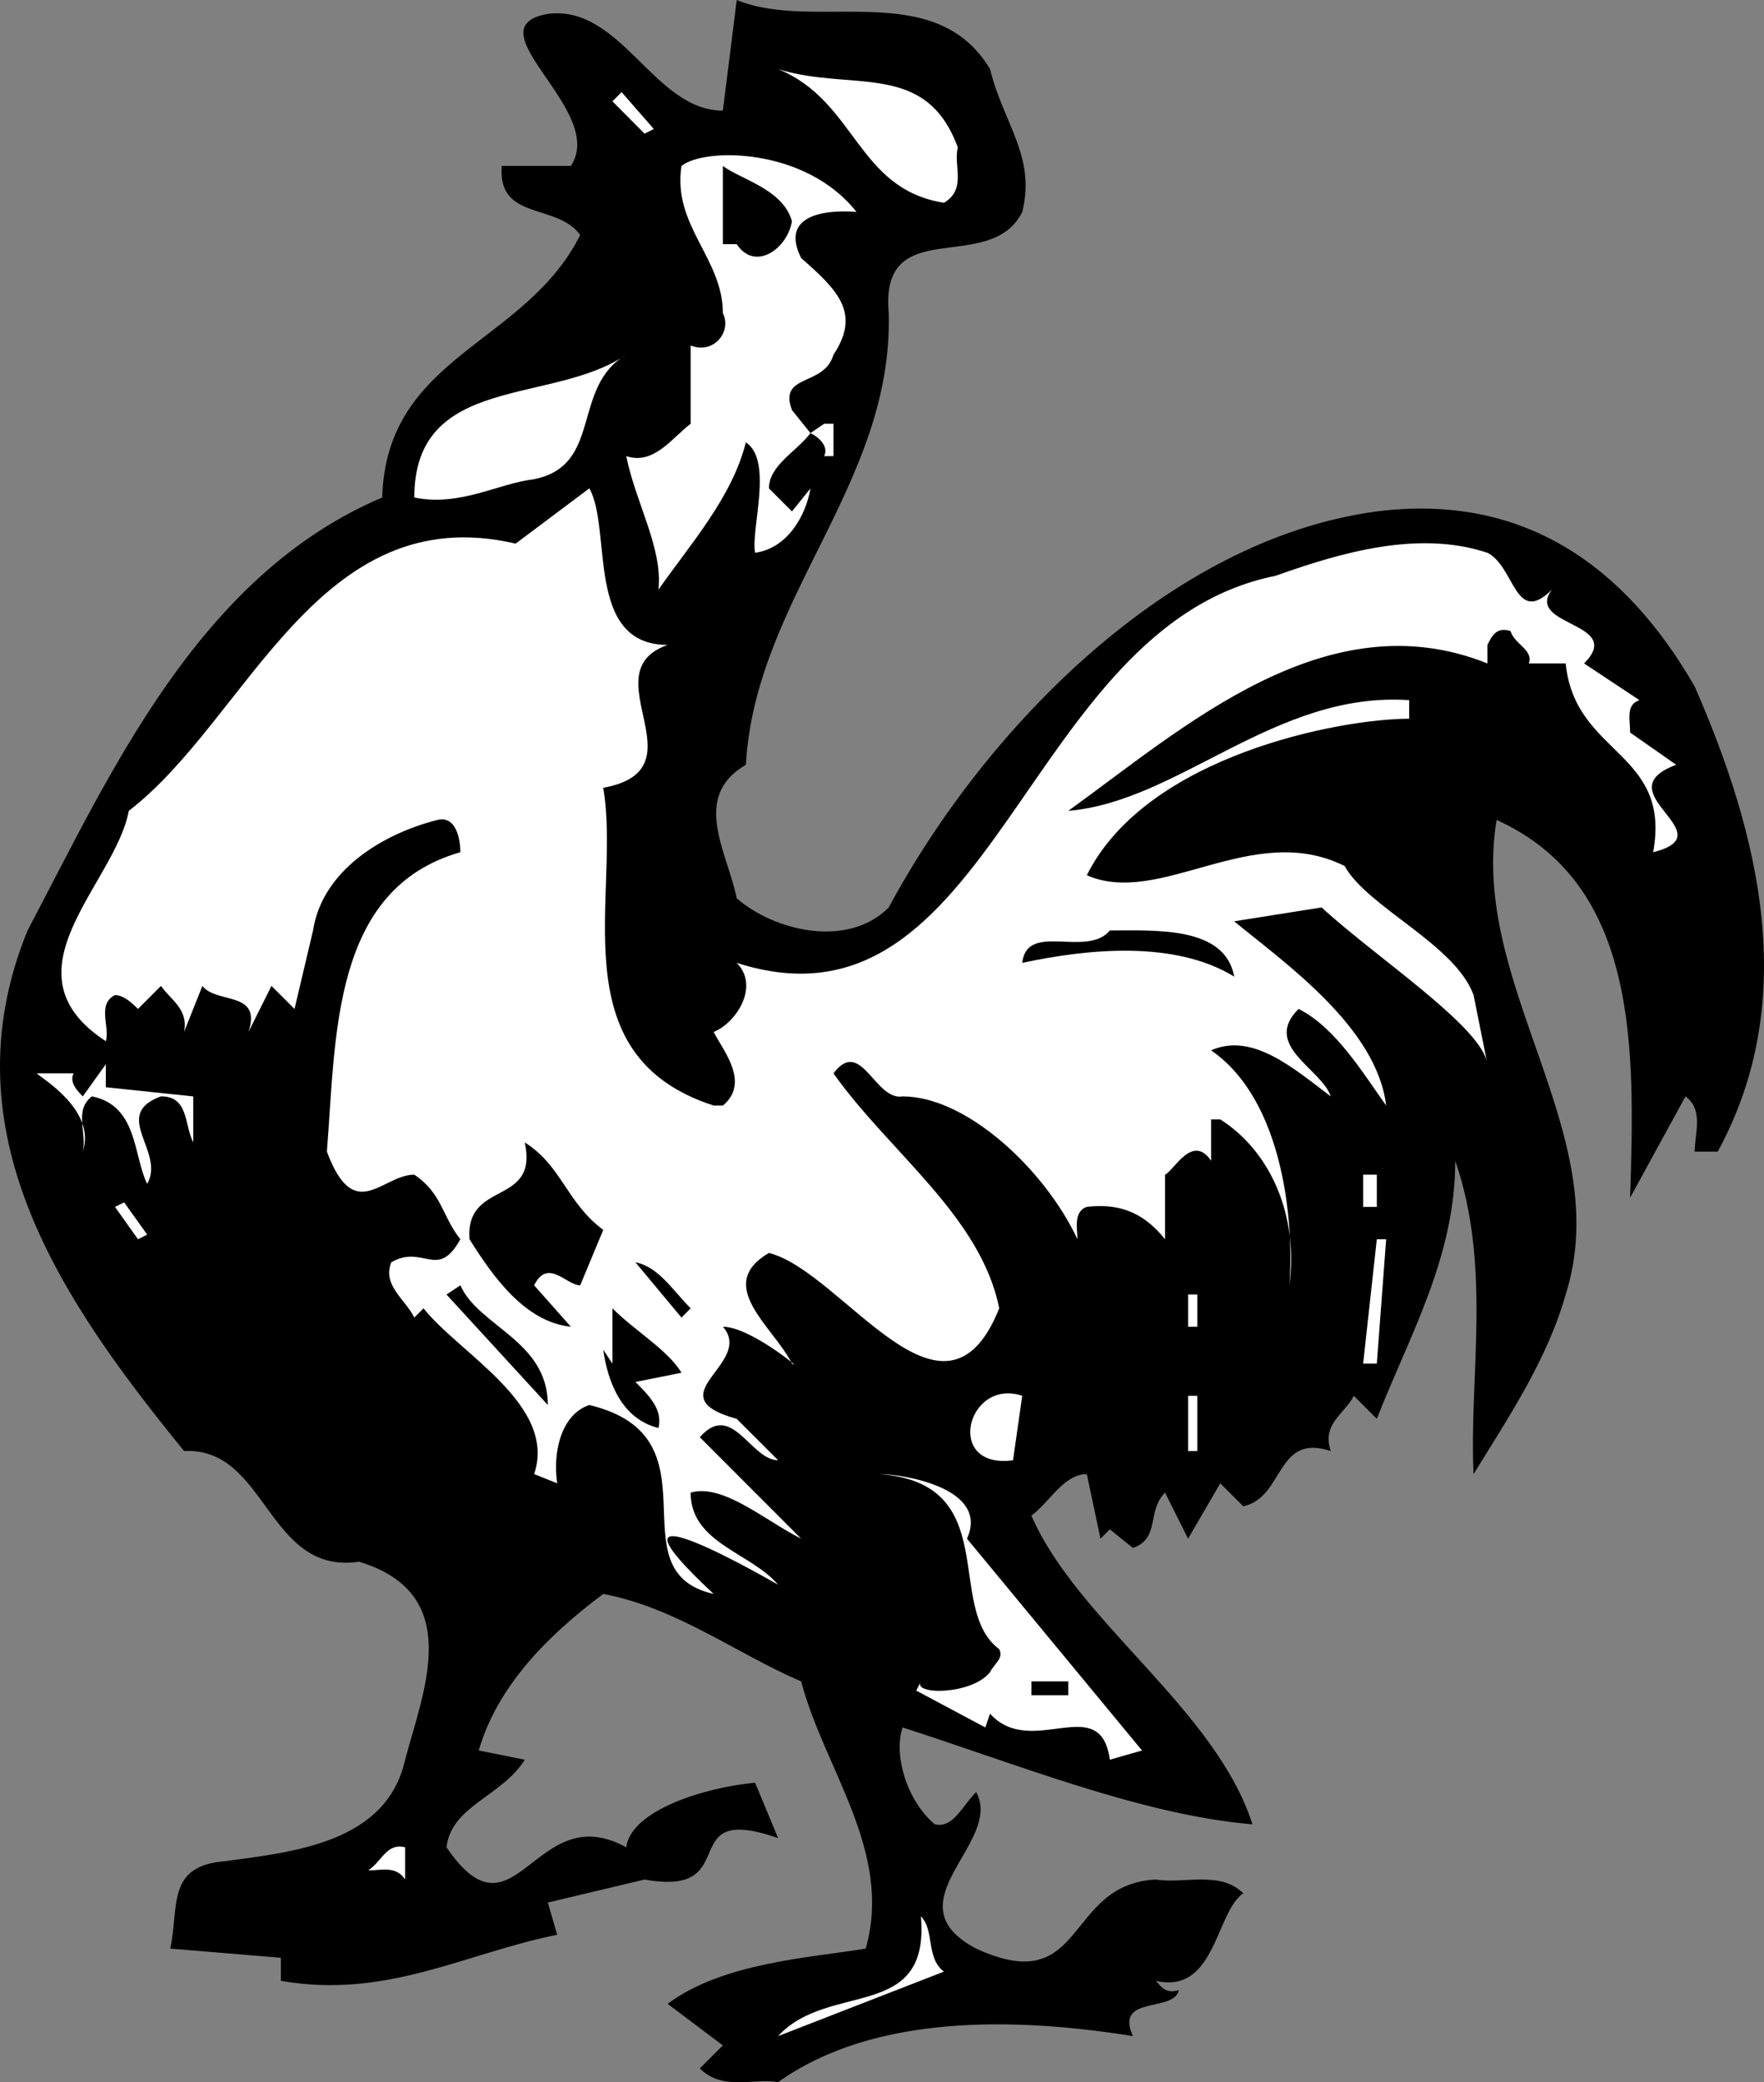 <svg xmlns="http://www.w3.org/2000/svg" width="38.302" height="45.202"><rect width="100%" height="100%" fill="#808080" stroke="none"/><path d="M21.496 1.5c.301 1.2 1 1.902.7 3.102-.7 1.398-3.098 0-2.899 2.199.098 3.699-2.902 6.199-3.101 9.8-1.2.7-.399 1.899-.2 2.899.801.7 2.399 1.102 3.301.2 2.098-3.9 6.098-8 10.598-8.598 3.203-.403 5.402 1.199 6.902 3.8 1.399 3.2 2.301 6.797.5 10.098h-.5c0-.398.2-.898-.199-1.2L35.395 26c.101-3.2.203-6.8-2.899-8.2-.601 3.602 2.602 6.802 1.5 10.302-.398 1.398-1.199 2.597-2 3.898-.101-2.098.399-4.5-.398-6.8 0 2.1-1 3.8-1.703 5.6l-.5-.5c-.2.4-.7.602-.5 1.2-1.2-.398-1 1-1.899 1.2l-.5-.5-.699 1.202-.5-1c-.402.399-.101 1-.699 1.2l-.5-.403-.203.203L23.598 32c-.5 0-.8.602-1.203.902 1 2.297 4 4.2 4.8 6.7-2.398-.2-5.097-1.301-7.597-2.102-.203.602.098 1.602.7 2.102.398.097.597-.403.898-.7.601 1.098-1.899 2.399 0 3.399 2.402 1.101 1.902-1.399 3.902-1.5.598.101 1.398-.2 1.898.3-.601.399-.601 2.2-1.898 1.899.098.102.2.3.5.2-.102.5-1.402.1-1 1-2.5-.4-5.602-.5-7.703 1-.5-.098-1.2.202-1.7-.298l.5-.5-1.199-.902c1.2-.898 3.102-1 4.301-1.2.598-2.1-.902-3.898-1.402-5.8-1.399-.598-2.7-1.598-4.297-1.898-1.203.898-2.3 2-2.703 3.398l1 .2c-.5.8-1.598 1-1.7 1.902 1.5 2.199 1.903-1.102 3.903 0 .098-.801 1.7-1.301 2.797-1.403l.5 1.203c-2.297-.8-.7 1.297-2.899.899l-2.101.5.203.699c-2 .402-3.703 1.402-6 1v-.5l-2.402-.2c.199-.898-.098-1.8 1.199-1.898 1.5-.203 3.5-.402 3.902-2.203.399-1.5 1.301-3.597-1-4.297-2 .297-2-2.5-3.8-2.402-2.602-3.2-5.2-6.898-3.399-11.3 1.797-3.4 3.7-7.7 7.7-9.4.097-3.1 3.097-3.3 4.3-5.698-.5-.7-1.8-.301-1.703-1.5h1.5c.8-1.2-2.2-3-.5-3.301 1.601-.2 2.3 2.101 3.8 2.101L15.997 0c1.7.7 4.301-.5 5.5 1.5"/><path fill="#fff" d="M20.797 3.2c-.101.402.2.902-.3 1.202-1.899-.3-1.899-2.203-3.602-2.902 1.601.5 3.203-.2 3.902 1.7m-7.5-1 .2-.2.699.8-.2.102-.699-.703m5.301 2.403s-1.8-.2-1.203 1c.8.699 1.3 1.199.703 2.097-.203.703-1.203.403-.902 1.203l.402.5.297-.203h.203v.703h-.203c.101-.203-.098-.402-.297-.5-.3.399-.902.7-.902 1.2l.5.5.402-.5c-.102.597-.5 1.3-1.203 1.398-.098-.5.402-2-.2-2.398-.3 1.199-1.199 2.199-1.898 3.199.098-.899-.5-1.899-.699-2.899.598.2 1-.402 1.398-.703V7.5c.5.2.899-.3.7-.7 0-1.198-1.098-1.898-.899-3.198.5-.403 2.7-.403 3.801 1"/><path d="M17.196 4.8c-.098.602-.801 1.102-1.2.5h-.3V3.603c.402.3 1.3.5 1.5 1.199"/><path fill="#fff" d="M13.598 7.7c-1.203.702-.5 2.402-2 2.702-.8.098-1.602.598-2.602.399 0-2.7 3-2 4.602-3.102M14.496 14c-1.699.602.801 2.7-1.398 3.102.398 2.3-1 5.8 2.398 6.898h.2c.601-.5 0-1.2-.2-1.598.5-.203 1-1 .5-1.5 5.602 1.797 6.2-7.3 11.7-8.402 1.402-.5 3.101-1 4.601-.5.598.3.598 1.602 1.399.8-.598.802 1.601.7.699 1.602l1.203.797c-.3.102-.203.403-.203.703l1 .7c-1.598.597 1.101 1.5-.5 1.898.402-2.2-1.7-2.098-1.899-4.098h-.8c.101-.3-.301-.402-.399-.703-.3-.097-.402.102-.5.301v.402c-3.5-1.402-6.601 1.399-9.101 3.2 2.402-.2 4.5-2.602 7.402-2.403v.403c-1.5 0-5.703.8-7 3.398 1.598.7 3.598-1.2 5.598-.2.5.9 2.402 1.7 2.8 2.802l.301 1.5c-.101-.801-2.402-2.301-3.601-3.403L26.797 20c1.098.902 3.098 2.3 3.301 4-.5-.7-1.102-1.7-1.902-2.098-.801.797.5 1.297.699 1.899-.797-.602-1.7-1.399-2.598-1 1.598 1.101 1.801 3.8 1.7 5.101.199-1.5-.399-2.902-1.5-3.601h-.2v.898c-.402-.597-.8.203-1 .301v1.402c-.402-.5-.902-.8-1.699-.703-.3.102-.203.5-.203.703-.7-1.5-2.399-3.101-3.797-3.101-.602.101-.902-1.301-1.5-.5 1.2 1.699 3.2 3.101 3.598 5.101-1.2 3-3.399-.8-5-1.203-1.2.703.101 1.602.5 2.403.3.199-.899-.801-1.5-.801.699.8-1.5 1.5.3 2l.899.898c-.598 0-1-1.297-1.7-.5l2.2 2.203c-.797-.402-1.7-1.203-2.399-1 0 1.098 1.301 1.297 1.899 2 0 0-4.297-2.5-1.399.2-2.199-.5.2-3.403-2.699-4.102-.601.2-.8 1-.699 1.7l-.5-.2c.5-1.5-1.602-2.598-2.402-3.598l-.2.2c-.199-.403-.699-.7-.5-1.2.7-.402 1 .399 1.5-.5-.398-.5-.398-1-1-1.402-.699 0-1.3 1.102-1.898-.5.2-2.5.098-5.7 2.898-6.5 0-.3-.101-.8-.5-.7-1.199.302-2.5 1.102-2.699 2.4l-.402 1.702-.5-.5-.5 1c.3-.902-.7-.601-1-1l-.399 1c.102-.5-.3-.703-.5-1l-.5.5c-.101-.101-.3-.3-.5-.3-.398.199-.101.699-.199 1-2.3-1.5.2-3.403.5-5 2.598-2 4.098-6.801 8.399-5.801l1.601-1.2c.5.899-.101 3.399 1.7 3.399"/><path d="M26.797 21.2c-1.3-.798-3.199-.598-4.601-.298.101-.902 1.402-.101 1.902-.703 1 0 2.5-.097 2.7 1"/><path fill="#fff" d="M4.196 23.8v1c-.2-.398-.098-1-.7-1-1.101.4.102 1.2-.3 1.9-.301-.598-.2-1.7-1.2-1.9-.398.302-.101.802-.199 1.2.301-.898-.902-1.598-1-1.7h.801c-.102.2.098.4.2.5l.5-.698v.5l1.898.199"/><path d="m13.098 26.7-.5 1.202c-.3 0-.703-.601-1 0l.797.899c-1-.102-1.7-1.102-2.2-1.899-.097-1.3 1.5-.703 1.2-2.101.8.5.902 1.3 1.703 1.898"/><path fill="#fff" d="M29.598 25.5h.297v.7h-.297v-.7m-27.102.7.2-.098.5.699-.2.101-.5-.703m27.399.703h.203l-.203 2.7h-.297l.297-2.7"/><path d="m14.996 28.402-.199.2-1-1.2c.5.098.801.598 1.2 1M11.895 30.5l-2.2-2.398.301-.2c.399.899 1.899 1.2 1.899 2.598"/><path fill="#fff" d="M25.797 28.102h.2v.699h-.2v-.7"/><path d="m14.797 29.8-1 .2c.301.3.598.602.5 1-.8-.2-1.101-1-1.199-1.7l.2.302v-1.2c.5.5 1.198.899 1.5 1.399"/><path fill="#fff" d="M21.996 31.7c-1.5.202-1-1.798.2-1.4l-.2 1.4m3.801-1.4h.2v1.2h-.2v-1.2m-4.801 3.102L24.797 38l-.699.2c-.203-1.5-1.703 0-2.602-1l-.101.3-1.5-.8.101-.2c-.199.3 1.102.3 1.5-.2.102-.198.301-.3.2-.5-1.2-.898.101-3.6-2.598-3.8.5 0 2.398.3 1.898 1.402"/><path d="M22.395 36.8v-.3h.8v.3h-.8"/><path fill="#fff" d="M8.797 40.8c-.199-.3-.5-.198-.8-.198.3-.2.398-.602.8-.5v.699M20.496 42.8l-3.601 1.4c1.101-1.2 3.3-.298 3.101-2.598.301.3.102.898.5 1.199"/></svg>
